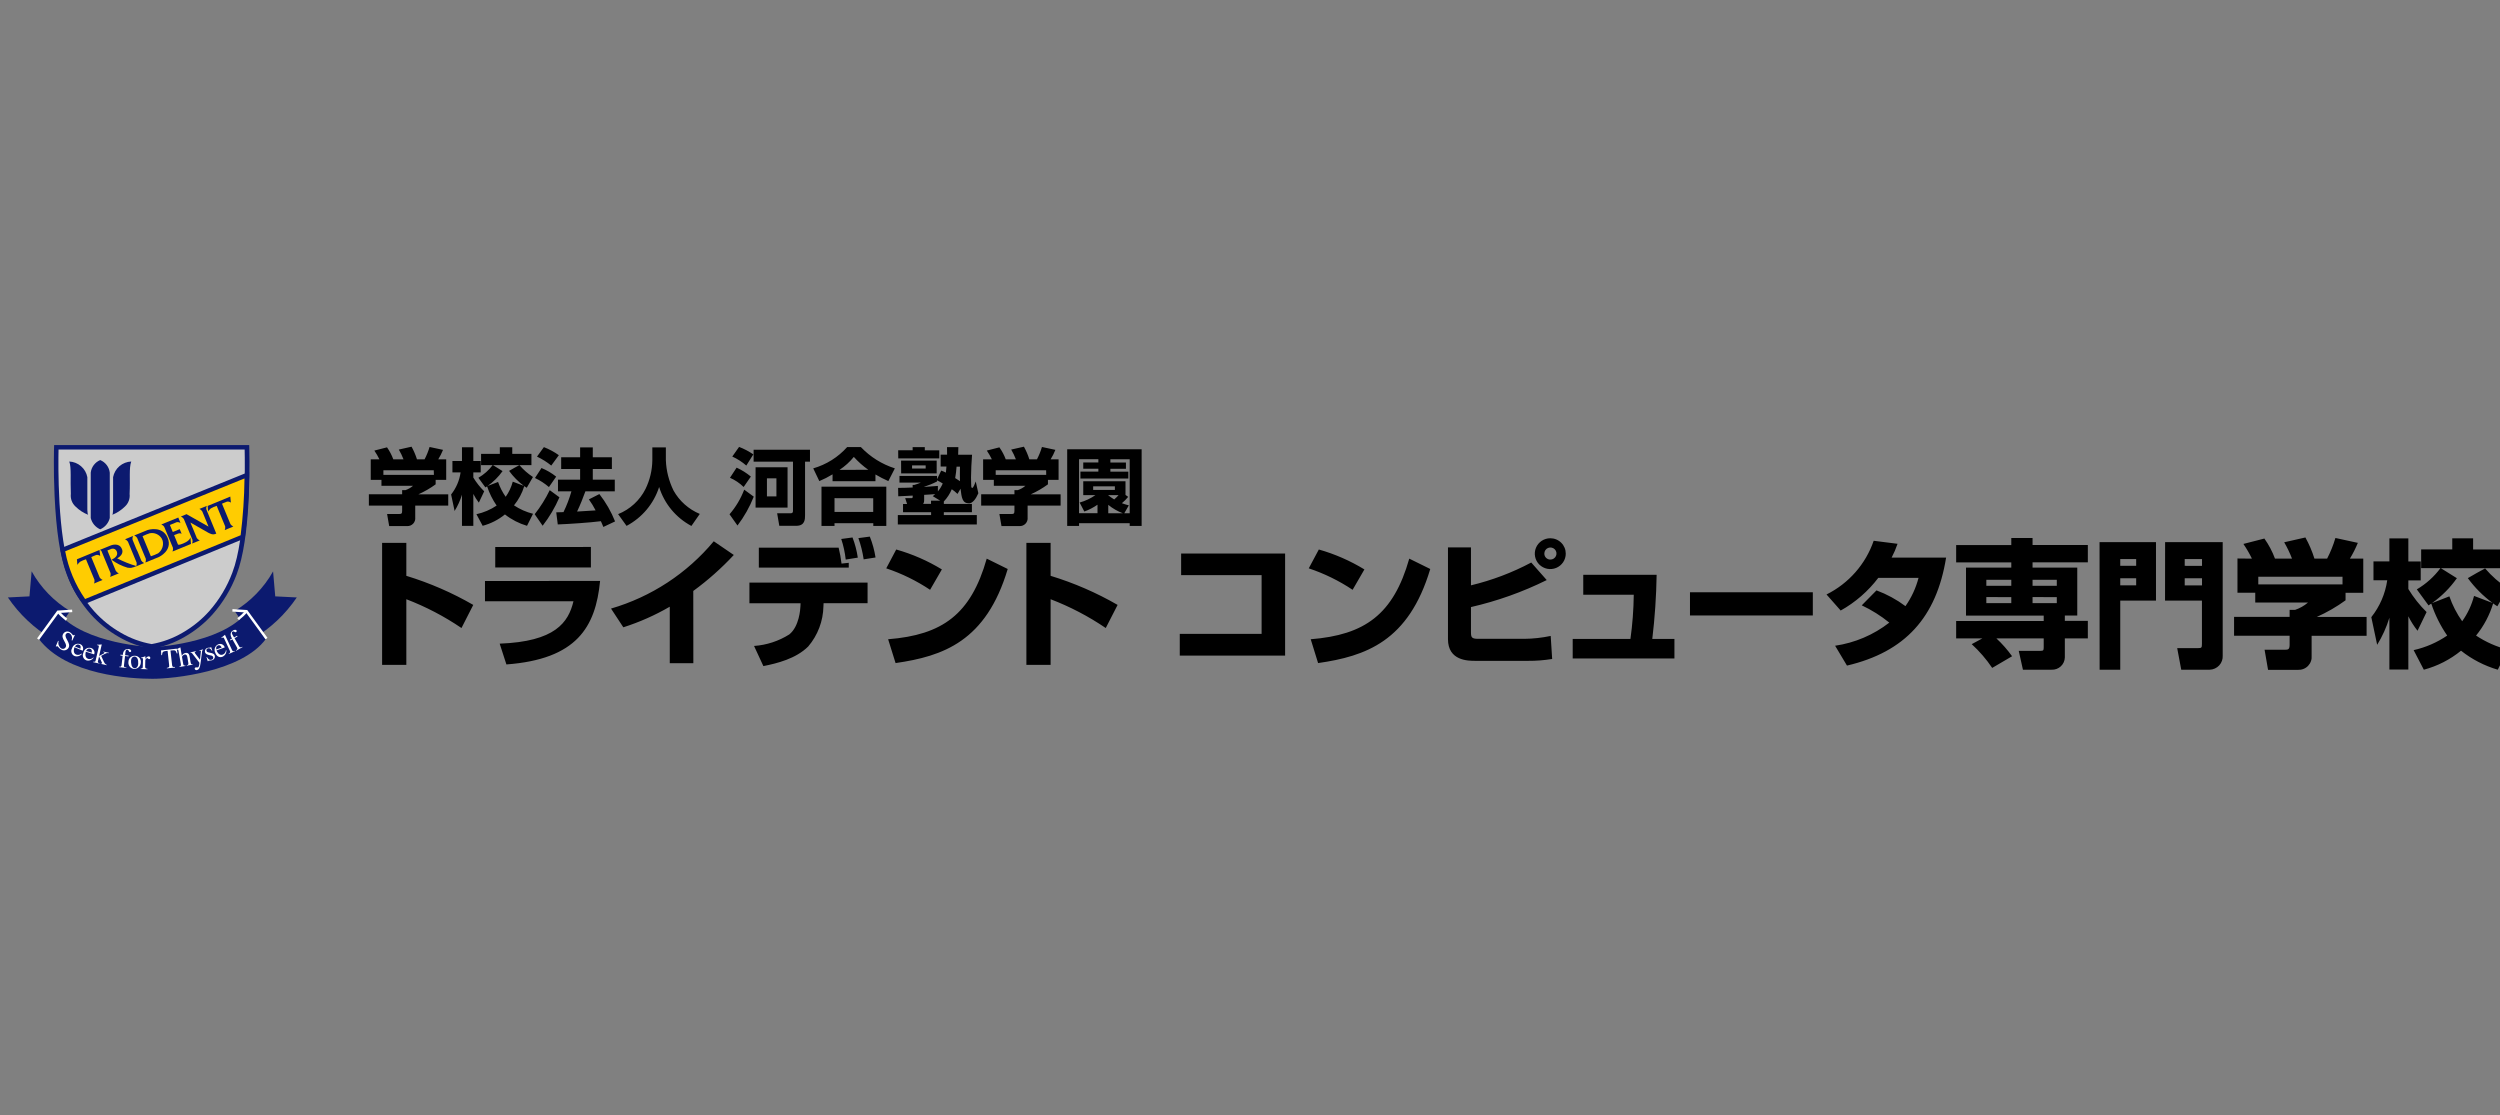 <svg width="139" height="62" viewBox="0 0 139 62" fill="none" xmlns="http://www.w3.org/2000/svg">
<rect x="0" y="0" width="139" height="62" fill="#808080" stroke="none"/>
<g clip-path="url(#clip0_7001_29819)">
<g clip-path="url(#clip1_7001_29819)">
<path d="M8.437 35.936C8.437 35.936 11.623 35.568 13.043 31.882C13.899 29.652 13.735 24.865 13.735 24.865H3.135C3.135 24.865 2.974 29.652 3.831 31.882C5.247 35.568 8.437 35.936 8.437 35.936Z" fill="#CCCCCC"/>
<path d="M8.437 36.067H8.42C7.777 35.961 7.159 35.737 6.598 35.407C6.018 35.076 5.495 34.654 5.049 34.158C4.47 33.504 4.016 32.75 3.71 31.933C3.348 30.992 3.123 29.519 3.034 27.542C2.966 26.085 3.006 24.876 3.006 24.864L3.01 24.744H13.855L13.859 24.864C13.859 24.876 13.899 26.085 13.835 27.546C13.746 29.519 13.521 30.992 13.159 31.933C12.853 32.75 12.399 33.504 11.82 34.158C11.374 34.654 10.851 35.076 10.271 35.407C9.71 35.737 9.092 35.961 8.449 36.067H8.437ZM3.255 24.996C3.239 25.757 3.183 29.855 3.943 31.84C4.239 32.63 4.678 33.358 5.239 33.99C5.666 34.464 6.167 34.867 6.723 35.183C7.251 35.491 7.83 35.704 8.433 35.811C9.038 35.703 9.62 35.489 10.15 35.179C10.705 34.861 11.205 34.457 11.631 33.982C12.187 33.352 12.624 32.626 12.918 31.84C13.682 29.855 13.622 25.757 13.602 24.996H3.255Z" fill="#0C1A6F"/>
<path d="M4.695 33.454L13.497 29.844C13.641 28.706 13.717 27.561 13.726 26.414L3.485 30.577C3.485 30.577 3.794 32.41 4.691 33.454H4.695Z" fill="#FFCC01"/>
<path d="M4.659 33.605L4.599 33.537C3.69 32.48 3.376 30.671 3.364 30.595L3.344 30.495L13.851 26.229V26.417C13.842 27.57 13.764 28.722 13.618 29.867L13.606 29.935L4.659 33.605ZM3.625 30.651C3.802 31.604 4.179 32.508 4.732 33.305L13.38 29.759C13.511 28.711 13.582 27.657 13.594 26.601L3.625 30.651ZM3.851 25.66C4.092 25.671 4.323 25.763 4.505 25.921C4.688 26.078 4.811 26.292 4.856 26.529V28.098C4.856 28.098 4.84 28.606 4.909 28.626C4.642 28.521 4.4 28.363 4.197 28.162C4.101 28.073 4.028 27.964 3.983 27.842C3.939 27.721 3.923 27.59 3.939 27.461C3.903 26.681 3.979 26 3.851 25.66ZM5.572 29.43C5.703 29.373 5.819 29.286 5.911 29.177C6.003 29.068 6.069 28.94 6.103 28.802V26.28C6.086 26.127 6.028 25.981 5.934 25.858C5.841 25.735 5.716 25.639 5.572 25.58C5.43 25.639 5.306 25.735 5.214 25.857C5.121 25.979 5.063 26.124 5.045 26.276V28.802C5.079 28.94 5.143 29.069 5.235 29.178C5.326 29.287 5.442 29.373 5.572 29.43ZM7.298 25.66C7.056 25.67 6.825 25.762 6.641 25.919C6.458 26.077 6.334 26.292 6.288 26.529V28.098C6.288 28.098 6.305 28.606 6.236 28.626C6.503 28.521 6.745 28.363 6.948 28.162C7.043 28.073 7.116 27.964 7.161 27.842C7.206 27.72 7.221 27.59 7.206 27.461C7.246 26.681 7.165 26 7.298 25.66Z" fill="#0C1A6F"/>
<path d="M5.226 32.444C5.256 32.378 5.264 32.304 5.251 32.232L4.78 31.096C4.665 31.13 4.554 31.177 4.45 31.236C4.393 31.285 4.343 31.341 4.301 31.404L4.277 31.096L4.86 30.855L5.532 30.579L5.572 30.911C5.542 30.888 5.507 30.871 5.47 30.861C5.432 30.851 5.393 30.849 5.355 30.855C5.259 30.89 5.165 30.931 5.074 30.975L5.544 32.112C5.584 32.171 5.64 32.217 5.705 32.244L5.226 32.444ZM12.495 29.474C12.524 29.409 12.532 29.337 12.52 29.266L12.049 28.126C11.934 28.161 11.823 28.209 11.719 28.27C11.663 28.319 11.613 28.376 11.57 28.438L11.546 28.13L12.129 27.89L12.805 27.609L12.837 27.946C12.807 27.922 12.773 27.906 12.736 27.896C12.7 27.886 12.662 27.884 12.624 27.89C12.443 27.958 12.343 28.006 12.343 28.006L12.813 29.142C12.853 29.201 12.909 29.247 12.974 29.274L12.495 29.474ZM7.294 31.572C7.227 31.576 7.16 31.573 7.093 31.564C6.773 31.471 6.472 31.322 6.204 31.123C6.425 31.012 6.586 30.867 6.486 30.643C6.463 30.592 6.424 30.551 6.373 30.527C6.323 30.503 6.266 30.497 6.212 30.511C6.13 30.54 6.05 30.572 5.971 30.607L6.441 31.744C6.481 31.805 6.539 31.852 6.606 31.88L6.124 32.076C6.152 32.011 6.16 31.938 6.148 31.868L5.641 30.639C5.631 30.623 5.617 30.609 5.601 30.598C5.585 30.587 5.567 30.579 5.548 30.575L6.168 30.323C6.168 30.323 6.618 30.143 6.771 30.511C6.771 30.511 6.952 30.803 6.514 31.044C6.858 31.222 7.219 31.367 7.592 31.476C7.497 31.52 7.397 31.552 7.294 31.572Z" fill="#0C1A6F"/>
<path d="M7.572 30.504L7.371 30.012C7.357 29.941 7.366 29.867 7.395 29.8L6.952 29.984C7.018 30.012 7.073 30.058 7.113 30.116L7.354 30.697L7.596 31.281C7.608 31.351 7.6 31.423 7.572 31.489L8.018 31.305C7.953 31.277 7.897 31.232 7.857 31.173L7.656 30.68L7.572 30.504ZM8.083 31.277C8.111 31.211 8.119 31.139 8.107 31.069L7.865 30.488L7.624 29.904C7.585 29.845 7.529 29.799 7.463 29.772L8.211 29.468C8.211 29.468 9.028 29.2 9.322 29.908C9.615 30.616 8.835 30.969 8.835 30.969L8.083 31.277ZM8.34 29.644C8.198 29.689 8.059 29.745 7.926 29.812L8.167 30.392L8.388 30.929C8.527 30.885 8.661 30.83 8.791 30.765C8.898 30.686 8.979 30.577 9.024 30.453C9.069 30.328 9.076 30.193 9.044 30.064L8.996 29.948C8.929 29.836 8.829 29.746 8.71 29.693C8.59 29.639 8.457 29.623 8.328 29.648" fill="#0C1A6F"/>
<path d="M10.589 29.884C10.524 30.108 10.15 30.228 10.126 30.24C9.929 30.324 9.893 30.272 9.893 30.272L9.68 29.752L9.893 29.672C9.925 29.658 9.96 29.651 9.996 29.652C10.031 29.653 10.066 29.661 10.098 29.676L9.993 29.42L9.607 29.58L9.446 29.188L9.828 29.032C9.899 29.023 9.971 29.038 10.034 29.072L9.913 28.775L8.968 29.16C9.035 29.187 9.093 29.235 9.132 29.296L9.374 29.876L9.615 30.456C9.628 30.527 9.62 30.599 9.591 30.665L10.034 30.484L10.617 30.244L10.589 29.884Z" fill="#0C1A6F"/>
<path d="M11.759 29.696C11.848 29.721 11.943 29.711 12.025 29.668L11.679 28.827L11.478 28.335C11.458 28.265 11.467 28.191 11.502 28.127L11.088 28.295C11.151 28.326 11.205 28.373 11.244 28.431L11.486 29.015L11.594 29.28L10.371 28.587L10.058 28.719C10.123 28.747 10.179 28.793 10.219 28.851L10.46 29.432L10.701 30.012C10.716 30.082 10.709 30.154 10.681 30.22L11.108 30.048C11.041 30.021 10.983 29.975 10.943 29.916L10.742 29.424L10.665 29.244L10.585 29.052L11.582 29.62C11.639 29.65 11.698 29.676 11.759 29.696ZM0.439 33.218C1.068 34.147 1.893 34.927 2.857 35.504L3.895 33.975C3.002 33.436 2.266 32.674 1.759 31.765L1.638 33.158L0.439 33.218Z" fill="#0C1A6F"/>
<path d="M8.485 37.741C7.314 37.741 3.698 37.553 2.157 35.524L3.215 34.055C4.716 35.844 8.473 35.98 8.473 35.98C8.473 35.98 12.226 35.844 13.726 34.051L14.784 35.524C13.445 37.349 9.651 37.741 8.485 37.741Z" fill="#0C1A6F"/>
<path d="M16.502 33.218C15.874 34.145 15.051 34.924 14.088 35.5L13.047 33.971C13.939 33.434 14.675 32.676 15.183 31.77L15.303 33.158L16.502 33.218Z" fill="#0C1A6F"/>
<path d="M4.02 35.615L3.979 35.595C4.008 35.529 4.013 35.455 3.993 35.385C3.974 35.316 3.93 35.256 3.871 35.214C3.854 35.203 3.836 35.195 3.816 35.191C3.796 35.186 3.776 35.186 3.756 35.191C3.737 35.195 3.718 35.203 3.702 35.215C3.686 35.226 3.672 35.241 3.662 35.258C3.541 35.459 3.971 35.755 3.806 36.027C3.784 36.061 3.755 36.09 3.722 36.112C3.688 36.134 3.65 36.149 3.61 36.157C3.57 36.164 3.529 36.163 3.489 36.153C3.45 36.144 3.413 36.127 3.38 36.103C3.279 36.043 3.239 35.959 3.199 35.935C3.193 35.931 3.187 35.929 3.18 35.928C3.174 35.927 3.167 35.928 3.16 35.93C3.154 35.932 3.148 35.935 3.143 35.939C3.138 35.944 3.134 35.949 3.131 35.955L3.102 35.935L3.231 35.627L3.259 35.647C3.238 35.719 3.24 35.797 3.264 35.868C3.289 35.94 3.335 36.002 3.396 36.047C3.416 36.06 3.438 36.069 3.461 36.074C3.485 36.079 3.509 36.078 3.532 36.074C3.555 36.069 3.577 36.059 3.597 36.046C3.616 36.032 3.633 36.015 3.646 35.995C3.69 35.915 3.698 35.859 3.565 35.627C3.485 35.483 3.436 35.37 3.517 35.238C3.536 35.208 3.561 35.181 3.59 35.16C3.62 35.139 3.653 35.125 3.689 35.117C3.724 35.11 3.761 35.109 3.796 35.117C3.832 35.124 3.865 35.138 3.895 35.158C3.975 35.202 4.024 35.294 4.056 35.31C4.062 35.315 4.069 35.318 4.076 35.319C4.083 35.321 4.09 35.321 4.098 35.319C4.105 35.318 4.112 35.315 4.118 35.311C4.124 35.306 4.129 35.301 4.132 35.294L4.16 35.31L4.02 35.615ZM4.551 36.363C4.502 36.421 4.438 36.462 4.365 36.482C4.293 36.502 4.215 36.5 4.144 36.475C4.105 36.458 4.069 36.433 4.04 36.401C4.012 36.369 3.99 36.331 3.977 36.29C3.964 36.249 3.96 36.206 3.965 36.163C3.971 36.12 3.985 36.08 4.008 36.043C4.02 35.998 4.041 35.956 4.071 35.919C4.1 35.883 4.137 35.853 4.178 35.831C4.22 35.809 4.265 35.796 4.312 35.793C4.359 35.789 4.406 35.795 4.45 35.811C4.485 35.824 4.517 35.844 4.544 35.87C4.571 35.896 4.592 35.928 4.606 35.962C4.619 35.997 4.626 36.035 4.624 36.072C4.622 36.109 4.612 36.146 4.595 36.179L4.14 35.987C4.052 36.251 4.144 36.359 4.241 36.395C4.289 36.413 4.341 36.416 4.392 36.407C4.442 36.397 4.489 36.373 4.527 36.339L4.551 36.363ZM4.47 36.071C4.486 35.999 4.51 35.895 4.398 35.847C4.317 35.815 4.245 35.831 4.168 35.947L4.47 36.071ZM5.206 36.567C5.164 36.63 5.104 36.678 5.033 36.705C4.963 36.732 4.886 36.737 4.812 36.719C4.771 36.706 4.733 36.684 4.701 36.655C4.669 36.625 4.643 36.59 4.627 36.55C4.61 36.51 4.602 36.467 4.603 36.423C4.605 36.38 4.616 36.338 4.635 36.299C4.643 36.252 4.66 36.208 4.686 36.168C4.711 36.129 4.745 36.095 4.785 36.069C4.825 36.043 4.87 36.026 4.917 36.019C4.964 36.012 5.012 36.014 5.058 36.027C5.094 36.037 5.128 36.054 5.157 36.078C5.187 36.102 5.21 36.131 5.227 36.165C5.244 36.199 5.253 36.236 5.255 36.273C5.256 36.311 5.249 36.348 5.234 36.383L4.772 36.235C4.704 36.507 4.808 36.603 4.905 36.635C4.954 36.648 5.007 36.648 5.057 36.634C5.106 36.62 5.151 36.593 5.186 36.555L5.206 36.567ZM5.098 36.287C5.11 36.211 5.126 36.107 5.005 36.071C4.925 36.047 4.852 36.071 4.788 36.191L5.098 36.287ZM5.182 36.791C5.287 36.799 5.303 36.799 5.319 36.715L5.488 35.987C5.504 35.919 5.5 35.891 5.44 35.875C5.425 35.872 5.41 35.871 5.395 35.871L5.399 35.843C5.48 35.843 5.564 35.843 5.653 35.831L5.657 35.835L5.512 36.467V36.471L5.761 36.339C5.79 36.323 5.806 36.307 5.81 36.295C5.814 36.283 5.806 36.263 5.741 36.247V36.227L6.055 36.295L6.051 36.319C5.971 36.299 5.93 36.291 5.677 36.439L5.625 36.467L5.786 36.815C5.846 36.927 5.902 36.955 5.942 36.968L5.938 36.987L5.605 36.911L5.609 36.891L5.637 36.895C5.649 36.899 5.673 36.899 5.677 36.879L5.657 36.823L5.508 36.495L5.444 36.767C5.428 36.831 5.46 36.851 5.508 36.867L5.54 36.875L5.532 36.895L5.174 36.815L5.182 36.791ZM7.141 36.499L6.952 36.475L6.896 36.964C6.884 37.056 6.88 37.099 7.025 37.115V37.14L6.618 37.092V37.072C6.723 37.075 6.751 37.068 6.763 36.951L6.819 36.463L6.695 36.447L6.699 36.399L6.827 36.415C6.836 36.327 6.868 36.055 7.149 36.087C7.238 36.095 7.298 36.147 7.294 36.199C7.293 36.208 7.29 36.216 7.286 36.224C7.282 36.232 7.275 36.239 7.268 36.244C7.261 36.249 7.253 36.253 7.244 36.255C7.235 36.257 7.226 36.257 7.218 36.255C7.153 36.247 7.161 36.131 7.085 36.123C7.004 36.111 6.984 36.191 6.976 36.251L6.956 36.431L7.149 36.451L7.141 36.499Z" fill="white"/>
<path d="M7.829 36.848C7.825 36.943 7.783 37.032 7.713 37.096C7.643 37.161 7.55 37.195 7.455 37.192C7.408 37.188 7.362 37.175 7.321 37.153C7.279 37.13 7.242 37.1 7.213 37.063C7.184 37.027 7.162 36.984 7.15 36.939C7.137 36.894 7.135 36.846 7.141 36.8C7.141 36.753 7.151 36.707 7.169 36.665C7.187 36.622 7.214 36.584 7.248 36.552C7.282 36.52 7.322 36.495 7.366 36.48C7.41 36.464 7.457 36.457 7.503 36.46C7.551 36.461 7.599 36.472 7.642 36.493C7.685 36.514 7.724 36.543 7.755 36.58C7.786 36.617 7.808 36.66 7.821 36.706C7.834 36.752 7.837 36.8 7.829 36.848ZM7.684 36.884C7.7 36.692 7.632 36.516 7.487 36.504C7.391 36.5 7.298 36.572 7.286 36.736C7.282 36.848 7.294 37.136 7.483 37.152C7.564 37.156 7.672 37.104 7.688 36.884H7.684Z" fill="white"/>
<path d="M7.95 36.683C7.95 36.591 7.922 36.587 7.898 36.587C7.879 36.585 7.86 36.587 7.841 36.591V36.567C7.922 36.543 8.002 36.519 8.079 36.487L8.083 36.491V36.631C8.163 36.523 8.215 36.491 8.276 36.495C8.287 36.495 8.297 36.497 8.307 36.501C8.317 36.505 8.327 36.512 8.334 36.52C8.342 36.527 8.347 36.537 8.351 36.547C8.355 36.557 8.357 36.568 8.356 36.579C8.357 36.587 8.357 36.596 8.354 36.604C8.352 36.612 8.347 36.62 8.342 36.627C8.336 36.633 8.329 36.638 8.321 36.642C8.313 36.645 8.304 36.647 8.296 36.647C8.239 36.647 8.227 36.591 8.187 36.591C8.147 36.591 8.079 36.667 8.079 36.715L8.071 37.067C8.071 37.171 8.119 37.179 8.199 37.187V37.211L7.825 37.199V37.175C7.91 37.163 7.938 37.159 7.938 37.071L7.95 36.683ZM9.732 37.115L9.277 37.163V37.135C9.414 37.111 9.418 37.075 9.402 36.963L9.318 36.187L9.237 36.194C9.06 36.215 9.024 36.251 9.008 36.423L8.968 36.427L8.951 36.163L9.828 36.066L9.869 36.327L9.828 36.331C9.78 36.166 9.732 36.142 9.563 36.163L9.478 36.17L9.567 36.963C9.575 37.067 9.599 37.095 9.728 37.083L9.732 37.115Z" fill="white"/>
<path d="M10.717 36.956L10.388 37.012V36.988C10.46 36.968 10.488 36.956 10.468 36.84L10.416 36.536C10.396 36.432 10.355 36.376 10.267 36.392C10.235 36.401 10.205 36.417 10.179 36.438C10.153 36.46 10.133 36.486 10.118 36.516L10.182 36.888C10.198 37.008 10.231 37.008 10.307 37.004L10.311 37.029L9.981 37.084L9.973 37.06C10.054 37.036 10.07 37.02 10.054 36.912L9.925 36.188C9.917 36.14 9.913 36.108 9.845 36.12C9.835 36.122 9.825 36.124 9.816 36.128L9.812 36.1L10.021 35.996L10.03 36L10.11 36.464C10.128 36.423 10.155 36.387 10.191 36.359C10.226 36.331 10.267 36.312 10.311 36.304C10.504 36.268 10.536 36.448 10.544 36.512L10.597 36.816C10.617 36.928 10.637 36.936 10.717 36.936V36.956ZM11.293 36.132C11.277 36.14 11.244 36.152 11.236 36.216L11.148 36.892C11.116 37.112 11.071 37.229 10.959 37.253C10.946 37.258 10.933 37.26 10.919 37.26C10.905 37.26 10.892 37.257 10.88 37.251C10.867 37.245 10.856 37.237 10.847 37.227C10.838 37.217 10.831 37.205 10.826 37.193C10.824 37.183 10.823 37.174 10.825 37.164C10.826 37.155 10.83 37.146 10.835 37.138C10.841 37.13 10.848 37.123 10.856 37.118C10.864 37.113 10.873 37.11 10.882 37.108C10.921 37.105 10.96 37.105 10.999 37.108C11.079 37.093 11.088 36.868 11.084 36.844C11.039 36.779 10.991 36.716 10.939 36.656L10.681 36.324C10.67 36.312 10.655 36.302 10.639 36.297C10.623 36.291 10.606 36.289 10.589 36.292V36.272L10.899 36.2L10.906 36.22C10.87 36.232 10.818 36.244 10.826 36.284C10.832 36.303 10.842 36.321 10.854 36.336L11.12 36.68L11.16 36.32C11.167 36.282 11.171 36.243 11.172 36.204C11.164 36.176 11.136 36.164 11.091 36.18L11.084 36.156L11.289 36.108L11.293 36.132ZM11.783 36.184C11.703 36.04 11.627 36.028 11.562 36.048C11.548 36.051 11.534 36.056 11.522 36.065C11.51 36.073 11.499 36.084 11.492 36.096C11.484 36.108 11.478 36.122 11.476 36.136C11.474 36.151 11.474 36.166 11.478 36.18C11.484 36.202 11.496 36.222 11.513 36.238C11.53 36.254 11.551 36.264 11.574 36.268L11.763 36.312C11.852 36.336 11.916 36.364 11.94 36.452C11.947 36.48 11.949 36.508 11.945 36.537C11.94 36.565 11.931 36.592 11.915 36.616C11.9 36.641 11.881 36.661 11.857 36.678C11.834 36.694 11.807 36.706 11.779 36.712C11.715 36.732 11.643 36.72 11.598 36.736C11.582 36.74 11.578 36.748 11.57 36.764H11.55L11.482 36.536L11.506 36.528C11.546 36.6 11.614 36.724 11.763 36.68C11.779 36.678 11.794 36.672 11.808 36.663C11.821 36.654 11.832 36.642 11.841 36.628C11.849 36.615 11.854 36.599 11.856 36.583C11.858 36.568 11.857 36.551 11.852 36.536C11.844 36.512 11.828 36.491 11.809 36.476C11.789 36.46 11.764 36.45 11.739 36.448L11.639 36.424C11.53 36.4 11.43 36.368 11.397 36.256C11.391 36.23 11.391 36.202 11.396 36.176C11.401 36.15 11.411 36.124 11.426 36.102C11.441 36.079 11.461 36.06 11.483 36.045C11.506 36.031 11.531 36.021 11.558 36.016C11.604 36.007 11.652 36.003 11.699 36.004C11.705 36.002 11.71 35.999 11.714 35.995C11.718 35.991 11.721 35.986 11.723 35.98L11.739 35.976L11.804 36.176L11.783 36.184ZM12.588 36.156C12.593 36.231 12.575 36.307 12.535 36.371C12.495 36.436 12.437 36.486 12.367 36.516C12.206 36.58 12.045 36.5 11.969 36.292C11.947 36.251 11.934 36.206 11.931 36.159C11.927 36.113 11.934 36.066 11.949 36.022C11.964 35.978 11.989 35.938 12.021 35.904C12.052 35.87 12.091 35.843 12.133 35.824C12.168 35.809 12.206 35.801 12.244 35.802C12.282 35.802 12.32 35.811 12.354 35.828C12.388 35.844 12.419 35.867 12.443 35.896C12.467 35.925 12.485 35.959 12.495 35.996L12.037 36.164C12.149 36.416 12.29 36.432 12.387 36.396C12.435 36.376 12.477 36.343 12.508 36.3C12.538 36.258 12.556 36.208 12.56 36.156H12.588ZM12.326 36.004C12.286 35.936 12.238 35.844 12.125 35.884C12.045 35.916 11.997 35.976 12.025 36.112L12.326 36.004ZM12.717 36.34C12.797 36.3 12.817 36.268 12.781 36.188L12.467 35.511C12.439 35.447 12.419 35.431 12.363 35.456C12.348 35.463 12.333 35.471 12.319 35.48L12.306 35.456L12.508 35.295L12.898 36.136C12.938 36.22 12.962 36.22 13.051 36.188L13.059 36.208L12.721 36.36L12.717 36.34ZM13.207 35.387L13.039 35.483L13.28 35.908C13.324 35.992 13.344 36.028 13.473 35.96L13.485 35.98L13.131 36.18L13.119 36.156C13.207 36.104 13.224 36.076 13.163 35.976L12.922 35.547L12.809 35.608L12.785 35.568L12.898 35.504C12.857 35.423 12.721 35.183 12.966 35.047C13.047 35.007 13.127 35.007 13.151 35.055C13.156 35.063 13.159 35.072 13.16 35.081C13.162 35.09 13.161 35.099 13.158 35.108C13.155 35.116 13.151 35.124 13.145 35.131C13.139 35.138 13.131 35.144 13.123 35.147C13.067 35.179 13.002 35.079 12.938 35.115C12.861 35.155 12.898 35.231 12.922 35.283L13.014 35.444L13.179 35.347L13.207 35.387ZM2.173 35.576L2.061 35.495L3.187 33.947L4.008 33.895L4.02 34.035L3.263 34.083L2.173 35.576Z" fill="white"/>
<path d="M3.654 34.506C3.187 34.125 3.187 34.053 3.187 34.025H3.328C3.328 34.02 3.326 34.014 3.324 34.009C3.45 34.153 3.59 34.283 3.742 34.398L3.654 34.506ZM14.76 35.546L13.674 34.053L12.918 34.005L12.926 33.865L13.746 33.917L14.873 35.466L14.76 35.546Z" fill="white"/>
<path d="M13.284 34.479L13.195 34.371C13.348 34.256 13.488 34.126 13.614 33.982C13.613 33.988 13.613 33.993 13.614 33.998H13.751C13.751 34.026 13.751 34.099 13.284 34.479Z" fill="white"/>
<path d="M21.096 25.54C21.014 25.371 20.92 25.208 20.814 25.052L21.518 24.872C21.663 25.079 21.781 25.304 21.868 25.54H22.436C22.364 25.352 22.276 25.17 22.174 24.996L22.882 24.836C23.006 25.06 23.107 25.296 23.184 25.54H23.606C23.721 25.32 23.814 25.09 23.884 24.852L24.632 25.012C24.558 25.195 24.469 25.372 24.366 25.54H24.809V26.681H24.222V26.929C23.922 27.148 23.599 27.334 23.26 27.486H24.922V28.11H23.087V28.77C23.094 28.832 23.088 28.895 23.068 28.954C23.048 29.014 23.016 29.068 22.973 29.114C22.93 29.159 22.878 29.195 22.82 29.219C22.762 29.242 22.699 29.253 22.637 29.251H21.639L21.522 28.578H22.194C22.315 28.578 22.359 28.562 22.359 28.402V28.11H20.509V27.482H22.359V27.253H22.54C22.696 27.199 22.841 27.117 22.966 27.009H21.209V26.681H20.613V25.54H21.096ZM24.117 26.145H21.317V26.401H24.125L24.117 26.145ZM25.082 27.494C25.364 27.138 25.546 26.714 25.609 26.265H25.155V25.632H25.686V24.868H26.317V25.632H26.728V26.265H26.317V26.553C26.486 26.832 26.689 27.088 26.921 27.317L26.623 27.946C26.505 27.795 26.402 27.633 26.317 27.462V29.239H25.686V27.506C25.589 27.823 25.451 28.127 25.276 28.41L25.082 27.494ZM26.49 28.59C26.892 28.502 27.273 28.339 27.613 28.11C27.386 27.781 27.207 27.421 27.082 27.041C27.054 27.053 27.041 27.069 26.989 27.101L26.599 26.565C26.908 26.385 27.177 26.146 27.392 25.861H26.748V25.236H27.79V24.868H28.482V25.236H29.548V25.861H27.408L27.943 26.193C27.714 26.514 27.433 26.794 27.11 27.021L27.693 26.797C27.794 27.09 27.937 27.368 28.116 27.622C28.297 27.367 28.43 27.083 28.51 26.781L29.125 27.013C28.811 26.779 28.534 26.498 28.305 26.181C28.498 26.073 28.731 25.933 28.88 25.861C29.098 26.115 29.352 26.337 29.632 26.521L29.286 27.121C29.239 27.093 29.193 27.063 29.149 27.029C29.03 27.419 28.836 27.782 28.578 28.098C28.901 28.313 29.259 28.472 29.636 28.566L29.302 29.235C28.856 29.104 28.44 28.89 28.075 28.602C27.712 28.898 27.29 29.114 26.836 29.235L26.49 28.59ZM31.104 27.65C30.861 28.214 30.548 28.745 30.171 29.231L29.729 28.59C30.056 28.176 30.336 27.728 30.565 27.253L31.104 27.65ZM30.107 26.021C30.4 26.142 30.675 26.303 30.923 26.501L30.521 27.081C30.287 26.879 30.025 26.709 29.745 26.577L30.107 26.021ZM30.24 24.86C30.535 24.975 30.814 25.125 31.072 25.308L30.65 25.885C30.407 25.687 30.141 25.521 29.857 25.388L30.24 24.86ZM32.549 27.317C32.408 27.702 32.259 28.078 32.086 28.442C32.158 28.442 32.991 28.39 33.116 28.378C33.007 28.165 32.882 27.96 32.742 27.766L33.325 27.47C33.686 27.933 33.98 28.445 34.198 28.991L33.546 29.299C33.506 29.207 33.494 29.163 33.409 28.979C32.79 29.058 31.648 29.135 31.012 29.159L30.927 28.486L31.33 28.474C31.511 28.102 31.659 27.715 31.772 27.317H31.024V26.669H32.255V26.077H31.201V25.424H32.255V24.876H32.959V25.424H34.021V26.077H32.959V26.669H34.182V27.317H32.549ZM36.27 24.876H37.022V25.588C37.044 26.174 37.19 26.747 37.448 27.273C37.774 27.858 38.289 28.316 38.908 28.574L38.442 29.243C37.581 28.784 36.936 28.006 36.648 27.077C36.351 28.005 35.702 28.781 34.837 29.239L34.367 28.586C35.03 28.32 35.572 27.822 35.891 27.185C36.134 26.687 36.263 26.142 36.27 25.588V24.876ZM41.909 27.614C41.682 28.187 41.378 28.727 41.004 29.219L40.562 28.594C40.912 28.189 41.188 27.725 41.378 27.225L41.909 27.614ZM40.956 26.001C41.241 26.131 41.507 26.298 41.748 26.497L41.346 27.077C41.127 26.861 40.869 26.688 40.586 26.565L40.956 26.001ZM41.093 24.848C41.373 24.955 41.639 25.095 41.885 25.264L41.495 25.885C41.261 25.681 40.998 25.513 40.715 25.384L41.093 24.848ZM44.09 25.668H41.901V25.004H45.035V25.668H44.761V28.638C44.761 28.866 44.761 29.235 44.271 29.235H43.329L43.209 28.538H43.957C44.09 28.538 44.09 28.45 44.09 28.394V25.668ZM43.788 25.981V28.222H42.01V25.981H43.788ZM42.642 26.597V27.598H43.169V26.597H42.642ZM46.29 26.373C46.055 26.517 45.809 26.643 45.554 26.749L45.216 26.041C45.945 25.831 46.599 25.42 47.103 24.856H47.863C48.383 25.403 49.033 25.811 49.754 26.041L49.392 26.749C49.146 26.64 48.907 26.517 48.675 26.381V26.753H46.29V26.373ZM45.675 27.057H49.279V29.243H48.555V29.091H46.399V29.243H45.675V27.057ZM46.399 27.698V28.462H48.551V27.702L46.399 27.698ZM48.277 26.121C47.984 25.912 47.714 25.672 47.473 25.404C47.245 25.683 46.977 25.926 46.676 26.125L48.277 26.121ZM53.237 27.462C53.139 27.366 53.032 27.279 52.919 27.201C52.815 27.453 52.665 27.684 52.477 27.882V28.018H54.038V28.478H52.477V28.638H54.311V29.159H49.919V28.638H51.769V28.478H50.208V28.022H50.434L50.329 27.698H50.659C50.747 27.698 50.747 27.686 50.747 27.554C50.631 27.558 50.067 27.594 49.943 27.594L49.935 27.125C50.136 27.125 50.349 27.125 50.743 27.105V26.961H50.836C50.959 26.926 51.08 26.883 51.198 26.833H50.011V26.461H52.099V26.645L52.332 26.165C52.42 26.196 52.507 26.233 52.59 26.277C52.594 26.217 52.61 26.137 52.622 25.941H52.3V25.28H52.658L52.654 24.86H53.285L53.273 25.284H54.046C54.013 25.704 53.994 26.124 53.989 26.545C53.989 26.777 54.002 26.993 54.002 27.041C54.002 27.089 54.026 27.129 54.058 27.129C54.118 27.129 54.211 26.877 54.251 26.769L54.396 27.425C54.259 27.746 54.07 27.986 53.881 27.986C53.503 27.986 53.467 27.678 53.406 27.173L53.237 27.462ZM49.939 25.036H50.743V24.86H51.419V25.04H52.224V25.488H49.943L49.939 25.036ZM50.1 25.608H52.079V26.321H50.104L50.1 25.608ZM50.711 25.877V26.049H51.467V25.877H50.711ZM51.861 27.586C51.909 27.552 51.954 27.515 51.994 27.474C51.898 27.486 51.467 27.506 51.383 27.514V27.802C51.383 27.95 51.343 27.986 51.322 28.014H51.765V27.838H52.276L51.861 27.586ZM52.099 26.769C51.869 26.888 51.63 26.987 51.383 27.065V27.073C51.773 27.049 51.906 27.033 52.147 27.017V27.322C52.259 27.189 52.349 27.041 52.417 26.881C52.28 26.797 52.191 26.749 52.095 26.705L52.099 26.769ZM53.185 25.945C53.171 26.158 53.146 26.37 53.108 26.581L53.374 26.753C53.366 26.529 53.37 26.185 53.374 25.945H53.185ZM55.148 25.54C55.066 25.371 54.972 25.208 54.867 25.052L55.566 24.872C55.713 25.079 55.832 25.303 55.92 25.54H56.484C56.412 25.352 56.324 25.17 56.222 24.996L56.93 24.836C57.054 25.06 57.156 25.296 57.232 25.54H57.654C57.769 25.32 57.862 25.09 57.932 24.852L58.68 25.012C58.606 25.195 58.517 25.372 58.414 25.54H58.857V26.681H58.266V26.929C57.967 27.147 57.646 27.334 57.308 27.486H58.97V28.11H57.135V28.77C57.142 28.832 57.136 28.895 57.116 28.954C57.096 29.014 57.064 29.068 57.021 29.114C56.978 29.159 56.926 29.195 56.868 29.219C56.81 29.242 56.747 29.253 56.685 29.251H55.683L55.566 28.578H56.234C56.359 28.578 56.403 28.562 56.403 28.402V28.11H54.553V27.482H56.403V27.253H56.584C56.742 27.2 56.888 27.117 57.015 27.009H55.257V26.681H54.661V25.54H55.148ZM58.165 26.145H55.361V26.401H58.169L58.165 26.145ZM63.475 29.243H62.811V29.091H59.995V29.243H59.336V24.98H63.475V29.243ZM62.51 28.538H62.811V25.536H61.737V25.716H62.602V26.065H61.737V26.225H62.735V26.605H60.072V26.221H61.069V26.061H60.229V25.712H61.069V25.532H59.995V28.534H61.021V28.062C60.795 28.219 60.548 28.347 60.289 28.442L60.028 27.942C60.341 27.854 60.637 27.715 60.904 27.53H60.229V26.757H62.578V27.518L62.727 27.626C62.622 27.754 62.505 27.872 62.377 27.978C62.503 28.025 62.632 28.066 62.763 28.098L62.51 28.538ZM61.987 27.041H60.78V27.241H61.987V27.041ZM61.617 27.538C61.724 27.621 61.835 27.698 61.95 27.77C62.037 27.696 62.117 27.615 62.192 27.53H61.62L61.617 27.538ZM61.62 28.538H62.433C62.138 28.428 61.864 28.27 61.62 28.07V28.538ZM22.592 30.183V32.016C23.891 32.413 25.139 32.955 26.313 33.633L25.658 34.918C24.701 34.268 23.673 33.731 22.592 33.317V36.967H21.245V30.183H22.592ZM33.365 32.3C33.116 34.878 32.058 36.651 28.156 36.943L27.782 35.787C30.871 35.671 31.603 34.61 31.885 33.429H26.965V32.304L33.365 32.3ZM32.854 30.411V31.552H27.536V30.415L32.854 30.411ZM38.55 36.875H37.239V33.733C36.422 34.207 35.556 34.591 34.657 34.878L33.973 33.837C36.209 33.184 38.198 31.881 39.685 30.095L40.799 30.856C40.115 31.593 39.36 32.263 38.546 32.857L38.55 36.875ZM48.237 32.393V33.537H45.791L45.783 33.709C45.768 34.528 45.47 35.317 44.938 35.943C44.255 36.623 43.209 36.883 42.444 37.035L41.925 35.915C42.622 35.866 43.295 35.646 43.885 35.274C44.44 34.826 44.496 33.873 44.504 33.713L44.512 33.541H41.668V32.393H48.237ZM46.628 30.451C46.7 30.743 46.754 31.038 46.789 31.336L47.191 31.292V31.56H42.191V30.451H46.628ZM47.022 31.112C46.98 30.723 46.896 30.339 46.773 29.967L47.4 29.883C47.539 30.245 47.637 30.621 47.694 31.004L47.022 31.112ZM48.02 31.1C47.961 30.698 47.862 30.302 47.726 29.919L48.362 29.835C48.511 30.209 48.618 30.598 48.68 30.996L48.02 31.1ZM51.713 32.793C50.957 32.289 50.137 31.888 49.275 31.6L49.83 30.552C50.723 30.805 51.577 31.178 52.368 31.66L51.713 32.793ZM49.38 35.542C52.397 35.302 53.981 34.162 54.862 31.06L56.029 31.636C54.83 35.659 52.437 36.487 49.794 36.867L49.38 35.542ZM58.414 30.183V32.016C59.714 32.412 60.964 32.955 62.139 33.633L61.48 34.918C60.524 34.269 59.495 33.731 58.414 33.317V36.967H57.067V30.183H58.414ZM71.452 30.776V36.451H65.595V35.242H70.145V31.976H65.671V30.776H71.452ZM75.205 32.793C74.45 32.289 73.63 31.888 72.767 31.6L73.327 30.552C74.218 30.805 75.071 31.178 75.861 31.66L75.205 32.793ZM72.876 35.542C75.889 35.302 77.474 34.162 78.355 31.06L79.522 31.636C78.323 35.659 75.933 36.487 73.286 36.867L72.876 35.542ZM81.786 30.435V32.545C82.953 32.265 84.079 31.839 85.137 31.276L85.998 32.252C84.658 32.915 83.244 33.419 81.786 33.753V35.15C81.786 35.431 81.819 35.519 82.189 35.519H84.751C85.245 35.514 85.736 35.46 86.219 35.358L86.3 36.639C85.857 36.711 85.409 36.746 84.96 36.743H82.032C81.629 36.743 80.507 36.743 80.507 35.535V30.435H81.786ZM87.056 30.784C87.056 30.953 87.005 31.119 86.911 31.259C86.816 31.4 86.682 31.51 86.525 31.575C86.367 31.64 86.194 31.657 86.027 31.624C85.86 31.591 85.707 31.509 85.586 31.389C85.466 31.27 85.384 31.117 85.351 30.951C85.318 30.785 85.335 30.612 85.4 30.456C85.465 30.299 85.575 30.166 85.717 30.071C85.859 29.977 86.025 29.927 86.195 29.927C86.308 29.927 86.421 29.948 86.525 29.991C86.63 30.034 86.725 30.097 86.805 30.177C86.885 30.256 86.948 30.351 86.992 30.455C87.035 30.559 87.056 30.671 87.056 30.784ZM85.865 30.784C85.865 30.871 85.9 30.954 85.962 31.016C86.024 31.077 86.108 31.112 86.195 31.112C86.263 31.113 86.329 31.095 86.386 31.058C86.443 31.022 86.487 30.97 86.514 30.908C86.54 30.846 86.548 30.778 86.535 30.712C86.522 30.646 86.49 30.585 86.442 30.538C86.394 30.491 86.333 30.458 86.267 30.446C86.201 30.433 86.132 30.44 86.07 30.467C86.008 30.493 85.955 30.537 85.919 30.594C85.882 30.65 85.864 30.716 85.865 30.784ZM92.109 31.96C92.09 33.152 92.009 34.343 91.867 35.526H93.098V36.611H87.442V35.526H90.652C90.766 34.712 90.828 33.891 90.837 33.069H88.029V31.96H92.109ZM100.793 32.929V34.218H93.963V32.929H100.793ZM104.333 32.825C104.909 33.039 105.451 33.334 105.943 33.701C106.278 33.225 106.525 32.692 106.671 32.128H104.434C103.87 32.871 103.158 33.49 102.342 33.946L101.554 33.053C102.788 32.439 103.73 31.366 104.177 30.067L105.504 30.235C105.414 30.5 105.304 30.756 105.174 31.004H108.203C107.668 34.326 105.926 36.247 102.692 37.007L102.032 35.903C103.132 35.742 104.17 35.299 105.045 34.618C104.576 34.237 104.061 33.914 103.513 33.657L104.333 32.825ZM110.219 35.495H108.762V34.526H113.63V34.226H109.31V31.56H111.828V31.268H108.762V30.307H111.828V29.911H113.01V30.303H116.084V31.264H113.01V31.56H115.496V34.222H114.805V34.522H116.084V35.495H114.805V36.555C114.802 36.648 114.781 36.74 114.742 36.826C114.703 36.911 114.648 36.987 114.579 37.05C114.51 37.114 114.429 37.163 114.34 37.195C114.252 37.227 114.158 37.24 114.064 37.236H112.475L112.242 36.187H113.461C113.606 36.187 113.63 36.155 113.63 35.995V35.495H110.999C111.323 35.795 111.615 36.128 111.872 36.487L110.766 37.136C110.44 36.652 110.058 36.209 109.627 35.815L110.219 35.495ZM110.44 32.236V32.569H111.828V32.236H110.44ZM110.44 33.197V33.533H111.828V33.201L110.44 33.197ZM113.01 32.236V32.569H114.358V32.236H113.01ZM113.01 33.197V33.533H114.358V33.201L113.01 33.197ZM116.735 30.143H119.873V33.393H117.886V37.236H116.739L116.735 30.143ZM117.886 31.46H118.771V31.084H117.886V31.46ZM117.886 32.545H118.771V32.152H117.886V32.545ZM120.38 30.143H123.582V36.451C123.588 36.55 123.574 36.649 123.541 36.742C123.508 36.836 123.456 36.922 123.389 36.995C123.322 37.068 123.24 37.127 123.15 37.168C123.059 37.21 122.961 37.233 122.862 37.236H121.277L121.052 36.035H122.218C122.403 36.035 122.428 36.015 122.428 35.795V33.393H120.376L120.38 30.143ZM122.432 31.464V31.084H121.47V31.46L122.432 31.464ZM121.47 32.152V32.549H122.432V32.152H121.47ZM125.207 31.06C125.069 30.776 124.911 30.504 124.733 30.243L125.899 29.943C126.144 30.288 126.342 30.664 126.49 31.06H127.436C127.316 30.746 127.171 30.442 127.001 30.151L128.18 29.883C128.387 30.257 128.556 30.651 128.683 31.06H129.387C129.578 30.693 129.733 30.308 129.849 29.911L131.096 30.183C130.972 30.486 130.824 30.78 130.654 31.06H131.398V32.961H130.413V33.377C129.913 33.74 129.376 34.05 128.812 34.302H131.583V35.35H128.526V36.451C128.536 36.554 128.525 36.658 128.491 36.756C128.458 36.854 128.403 36.943 128.332 37.019C128.261 37.094 128.174 37.153 128.077 37.191C127.981 37.23 127.878 37.248 127.774 37.244H126.104L125.911 36.127H127.025C127.235 36.127 127.303 36.103 127.303 35.835V35.346H124.214V34.298H127.303V33.91H127.605C127.869 33.82 128.113 33.682 128.325 33.501H125.392V32.957H124.403V31.052L125.207 31.06ZM130.244 32.068H125.561V32.493H130.244V32.068ZM131.845 34.314C132.317 33.721 132.622 33.014 132.73 32.264H131.965V31.212H132.85V29.935H133.904V31.216H134.592V32.269H133.904V32.749C134.188 33.216 134.528 33.646 134.918 34.03L134.415 35.07C134.217 34.82 134.046 34.551 133.904 34.266V37.228H132.85V34.346C132.69 34.874 132.461 35.38 132.17 35.851L131.845 34.314ZM134.198 36.147C134.866 35.997 135.499 35.723 136.064 35.338C135.687 34.791 135.389 34.192 135.179 33.561C135.135 33.581 135.111 33.605 135.027 33.661L134.375 32.769C134.888 32.467 135.336 32.065 135.69 31.588H134.616V30.547H136.346V29.931H137.505V30.552H139.283V31.592H135.714L136.603 32.148C136.224 32.684 135.756 33.153 135.22 33.533L136.185 33.157C136.356 33.65 136.595 34.116 136.897 34.542C137.201 34.116 137.425 33.639 137.557 33.133L138.587 33.525C138.061 33.137 137.597 32.671 137.211 32.144C137.533 31.96 137.923 31.728 138.172 31.604C138.536 32.029 138.957 32.4 139.423 32.709L138.852 33.709C138.771 33.661 138.693 33.607 138.619 33.549C138.422 34.201 138.099 34.809 137.669 35.338C138.208 35.697 138.804 35.961 139.431 36.119L138.876 37.236C138.133 37.017 137.439 36.659 136.833 36.179C136.227 36.673 135.522 37.034 134.765 37.236L134.198 36.147Z" fill="black"/>
</g>
</g>
<defs>
<clipPath id="clip0_7001_29819">
<rect width="139" height="62" fill="white"/>
</clipPath>
<clipPath id="clip1_7001_29819">
<rect width="139" height="13" fill="white" transform="translate(0.439 24.74)"/>
</clipPath>
</defs>
</svg>
